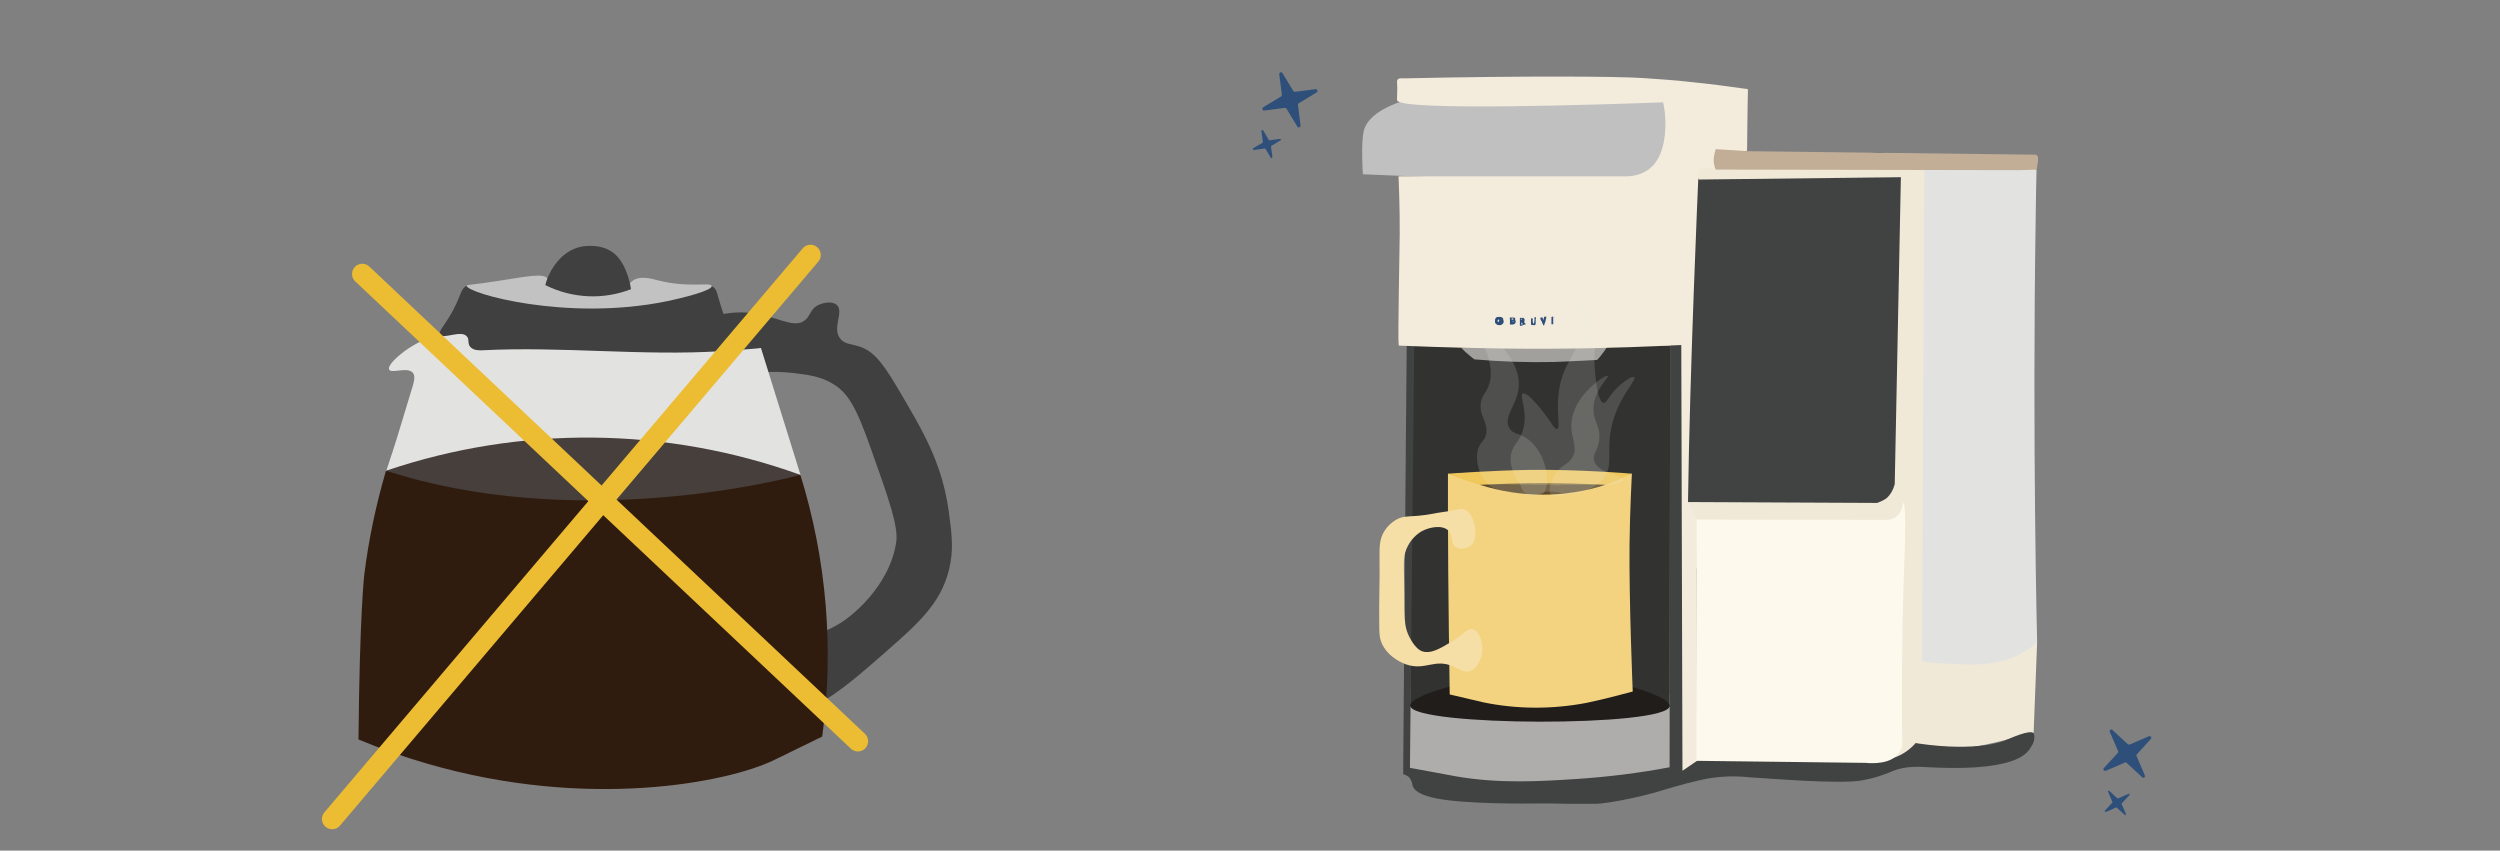 <?xml version="1.0" encoding="utf-8"?>
<!-- Generator: Adobe Illustrator 24.3.0, SVG Export Plug-In . SVG Version: 6.00 Build 0)  -->
<svg version="1.1" id="Layer_1" xmlns="http://www.w3.org/2000/svg" xmlns:xlink="http://www.w3.org/1999/xlink" x="0px" y="0px"
	 viewBox="0 0 855 290.9" style="enable-background:new 0 0 855 290.9;" xml:space="preserve">
<rect x="0" y="0" width="855" height="290.9" fill="#808080" stroke="none"/>
<style type="text/css">
	.st0{clip-path:url(#SVGID_2_);}
	.st1{clip-path:url(#SVGID_4_);}
	.st2{clip-path:url(#SVGID_6_);}
	.st3{fill:#AFACAC;}
	.st4{fill:#323231;}
	.st5{fill:#F0E9D8;}
	.st6{fill:#C0C0C0;}
	.st7{fill:#A2A09D;}
	.st8{fill:#414242;}
	.st9{fill:#E2E2E1;}
	.st10{fill:#201D1B;}
	.st11{fill:#F3ECDC;}
	.st12{fill:#FDF9ED;}
	.st13{fill:#C2AE97;}
	.st14{clip-path:url(#SVGID_8_);}
	.st15{fill:#2D4F7A;}
	.st16{clip-path:url(#SVGID_10_);}
	.st17{fill:#F3D380;}
	.st18{fill:#F6DFA6;}
	.st19{fill:#EFC75B;}
	.st20{fill:#5C4B2C;}
	.st21{opacity:0.16;}
	.st22{clip-path:url(#SVGID_12_);}
	.st23{clip-path:url(#SVGID_14_);}
	.st24{fill:#EDEAE6;}
	.st25{clip-path:url(#SVGID_16_);}
	.st26{clip-path:url(#SVGID_18_);}
	.st27{clip-path:url(#SVGID_20_);}
	.st28{clip-path:url(#SVGID_22_);}
	.st29{fill:#404040;}
	.st30{fill:#301C0E;}
	.st31{fill:#C2C2C2;}
	.st32{fill:#473F3C;}
	.st33{fill:none;stroke:#ECBC32;stroke-width:7;stroke-linecap:round;stroke-linejoin:round;}
	.st34{clip-path:url(#SVGID_24_);}
	.st35{clip-path:url(#SVGID_26_);}
	.st36{clip-path:url(#SVGID_28_);}
	.st37{clip-path:url(#SVGID_30_);}
</style>
<g id="Brewer_with_hot_coffee">
	<g>
		<defs>
			<rect id="SVGID_1_" x="465.8" y="26.2" width="231.2" height="248.7"/>
		</defs>
		<clipPath id="SVGID_2_">
			<use xlink:href="#SVGID_1_"  style="overflow:visible;"/>
		</clipPath>
		<g class="st0">
			<g>
				<defs>
					<rect id="SVGID_3_" x="465.8" y="26.2" width="231.2" height="248.7"/>
				</defs>
				<clipPath id="SVGID_4_">
					<use xlink:href="#SVGID_3_"  style="overflow:visible;"/>
				</clipPath>
				<g class="st1">
					<g>
						<defs>
							<rect id="SVGID_5_" x="465.8" y="26.2" width="231.2" height="248.7"/>
						</defs>
						<clipPath id="SVGID_6_">
							<use xlink:href="#SVGID_5_"  style="overflow:visible;"/>
						</clipPath>
						<g class="st2">
							<path class="st3" d="M481.2,237c-1.4,4,1.8,7.2-0.1,17.4c-0.5,2.8-1.4,5.8,0,9.2c1.1,2.4,2.9,4.4,5.1,5.7
								c10,6.4,35.6,3.7,52.1,2.3c18.2-1.6,22.3-1.4,29-5c8.3-4.4,19.2-13.6,17.4-20.9c-1-4.2-6.1-7.4-27.1-11.3
								C547.9,232.5,486.8,221.6,481.2,237"/>
							<path class="st4" d="M483,117.2l-0.7,124.3l12,2.6c21.5,4.5,59.5,1.4,69.2-0.7l7.5-1.7l0.2-123.4L483,117.2"/>
							<path class="st5" d="M653.1,256.1c3.7,2.9,10.4,1.6,23.8-1c8.1-1.6,18.6-4.5,18.6-4.5l1.2-31c0,0-31.2-5.6-43,7.2
								C646.3,235.1,646.5,251,653.1,256.1"/>
							<path class="st6" d="M466.4,44.8c-1,4.1-0.3,14.8-0.3,14.8l19.3,0.8c38.4,1.6,70.2,15.4,85.1,0.7c5.5-5.4,8.2-14.3,5.7-20.5
								c-5-12.1-29.5-11.8-52.4-11.4C515.5,29.2,470.2,29.8,466.4,44.8"/>
							<path class="st7" d="M499.7,118.9c0.9,1,1.9,1.9,2.9,2.7l1.6,1.3c9.1,0.8,18.2,1.1,27.3,0.9c6-0.2,14.7-0.7,14.7-0.7
								s1.1-1.1,1.7-2c0.1-0.1,1.7-2.1,1.6-2.6C549.4,117.3,540.5,116.6,499.7,118.9"/>
							<path class="st8" d="M620.7,54.3c-28.6,2.2-36.7-5.2-43.3,1.5c-4.8,4.8-2.1,10.2-0.8,35.1c1,18.7,0,37.5,0,56.2
								c0,20.3-3,22.6,0,27.4c10.2,15.7,46.3,13.8,65.7,0.4c5.7-3.9,8-7.6,9.1-9.4c5-8.6,2.5-16.3,1.1-30.4
								c-1.3-13.3-0.8-24,0.3-45.4c0.4-8.4-0.6-16.9-0.3-25.3c0.2-5.1,0.4-7-1-9C647.5,49.8,636.4,53.1,620.7,54.3"/>
							<path class="st9" d="M696.5,58c-0.1,3-0.2,9.2-0.3,17c-1.2,76.5,0.5,144.6,0.5,144.7c-1.7,1.5-3.5,2.8-5.5,3.8
								c-7.7,4.2-15.5,3.9-22.7,3.6c-5.2-0.2-9.7-0.4-12.6-1.6c-23.6-9.6,5.8-103-0.8-152.9c-0.4-2.9-1.5-10.2,2.8-15.1
								C665.6,48.8,685.3,54.1,696.5,58"/>
							<path class="st8" d="M481.1,117.3L481.1,117.3c0,0-0.7,78.3-1.2,145c0,0.8,0,1.6,0,2.5c0.7,0.1,1.3,0.5,1.9,0.9
								c0.7,0.8,1.2,1.9,1.3,3c0.8,2.5,4.7,3.5,6.5,4c9.8,2.5,34.8,2.1,34.8,2.1c15.1-0.2,17.5,1,26.7-0.5c5-0.8,9.9-1.9,14.7-3.2
								c2.9-0.8,5.8-1.8,11.1-3.2c2.8-0.7,4.8-1.2,6.9-1.6c4.7-0.8,9.5-1,14.2-0.5c9,0.6,31.3,2.4,38.8,1.1c2.1-0.4,4.3-0.9,6.3-1.6
								c2.1-0.7,3.6-1.3,4.2-1.6c4.4-1.8,9.1-1.5,12.4-1.3c17.5,0.9,25.4-0.9,29.6-2.6c1.9-0.8,4.3-2.2,5.5-4.7l0,0
								c1.1-1.4,1.1-3.6,0.7-4.3c-1.1-1.5-8.2,1.8-10.2,2.6c0,0-8.8,3.8-29.1,0.9c-19.4-2.8-52.4-28.2-60.5-64.4
								c-7.4-33,12.1-59.5-4.7-70.7c0,0-0.6-0.4-19.8-6.8c-0.1,50-0.1,100-0.2,150c-10.5,2-21.1,3.3-31.7,4
								c-12.3,0.8-26.5,1.7-41.4-0.9l-15.7-2.9c1-98.7,1.5-149.7,1.5-149.7L481.1,117.3"/>
							<path class="st10" d="M482.3,241.4c-0.4-3.7,22.3-10.3,42.2-10.7c22.7-0.5,46.9,7,46.5,10.8
								C570.2,248.7,483.1,248.5,482.3,241.4"/>
							<path class="st5" d="M577.3,171.7L577.3,171.7l64.7,0.3l0,0c1.1-0.4,2.2-0.9,3.2-1.6c1.4-1.3,2.3-2.9,2.8-4.8l2.1-105
								l-69.2,0.8c-0.3-0.9-0.4-1.7-0.4-2.7c0.1-0.9,0.6-1.8,1.3-2.4c1-0.8,2.1-0.7,6.1-0.4c1.3,0.1,2.5,0.1,3.8,0.2
								c8.1,1,66.4,1.3,66.4,1.3l-0.8,182.8c0,0,1.6,7.4-0.8,12.1c-1.9,3-4.8,5.3-8.1,6.6C631.8,265,563.4,191.2,577.3,171.7"/>
							<path class="st11" d="M477.8,34.3c-0.1-0.5,0.2-3.7,0-6c-0.1-0.4,0-0.9,0.3-1.2c0.5-0.5,1.9-0.3,1.9-0.3
								c41.9-0.9,72.8-0.7,82-0.1c6.4,0.4,12,0.9,12,0.9c6.1,0.6,11.2,1.2,13.6,1.5l9.6,1.3c0.2,0,0.3,0,0.5,0.1
								c0.1,0.1,0.1,0.3,0.1,0.4c-0.1,1-0.3,20.7-0.3,20.7l-10.8,0.5l0.2,5.8c-1.8-0.6-4.4-1.2-5.6,0c-0.9,0.9-0.5,3.5-0.5,3.5
								s-2.9,65.2-3.5,110.3l0,0l3,6l0.1,82.5l-5,3.4L575,118c-2.1,0.1-5.2,0.2-9,0.4c-9.3,0.4-28.2,1.1-51.7,0.8
								c-17.3-0.2-35.9-1-35.9-1s-0.1-1-0.1-1.1c-0.2-1.5,0.3-30.7,0.4-36.7c0.1-9.3-0.4-20.1-0.4-20.1h78c2.5,0,5-0.7,7.2-2.1
								c4.4-3.1,5.3-8.3,5.7-10.7c0.6-4.1,0.5-8.4-0.4-12.5l0,0C552.2,35.6,478.6,38.2,477.8,34.3"/>
							<path class="st12" d="M580.3,177.7l65.2,0.1c1.2-0.1,2.4-0.5,3.3-1.3c2-1.7,1.9-4.5,2.1-4.5c1.2,0,0.5,16.5,0.5,16.5
								c-1.4,34.1-0.8,69-0.8,66.1c-0.3,1.7-1.2,3.2-2.5,4.3c-3.5,2.8-9.9,2-10,2l-57.9-0.7L580.3,177.7"/>
							<path class="st13" d="M597.4,51.7l98.3,1.2c0.3-0.1,0.5,0,0.8,0.1c0.8,0.5,0.5,2.2,0.3,3.5c0,0,0,0.2-0.3,1.5l-5.8,0.2
								L586.8,58c-0.4-0.8-0.6-1.7-0.7-2.5c-0.1-1.5,0.2-3,0.7-4.5L597.4,51.7"/>
						</g>
					</g>
					<g>
						<defs>
							<rect id="SVGID_7_" x="511" y="108.3" width="20.8" height="2.9"/>
						</defs>
						<clipPath id="SVGID_8_">
							<use xlink:href="#SVGID_7_"  style="overflow:visible;"/>
						</clipPath>
						<g class="st14">
							<path class="st15" d="M531.2,110.1c0-0.1,0-0.1,0-0.2v-0.6c0-0.1,0-0.1,0-0.2c0-0.1,0-0.1,0-0.2c0-0.1,0-0.1,0-0.2v-0.2
								c0-0.1,0-0.2,0-0.2c0,0,0,0-0.1,0c-0.2,0-0.4,0-0.5,0.1l0,0c0,0,0,0.8,0,0.8l0,0l0,0v1c0,0,0,0.1,0,0.1v0.2
								c0,0.1,0,0.1,0,0.2c0,0.1,0,0.2,0,0.2l0,0c0,0,0.1,0,0.1,0h0.2c0.1,0,0.2,0,0.2,0c0,0,0.1,0,0.1,0c0,0,0-0.1,0-0.3
								c0-0.1,0-0.2,0-0.2L531.2,110.1"/>
							<polyline class="st15" points="516.9,109.7 516.9,109.7 516.9,109.7 516.9,109.7 							"/>
							<path class="st15" d="M518.4,110.1C518.4,110,518.4,110,518.4,110.1v-0.2v-0.1c0-0.1-0.1-0.1-0.1-0.2l-0.1-0.1h-0.1l0,0
								c0,0,0.1-0.1,0.1-0.1c0,0,0-0.1,0-0.2c0,0,0-0.1,0-0.2V109c0,0,0-0.1,0-0.1l-0.1-0.1l-0.1-0.1l-0.1-0.1l0,0h0h-0.2h-0.1H517
								h-0.2h-0.2l0,0h-0.1h-0.1l0,0c-0.1,0,0,0.3,0,0.6c0,0.1,0,0.3,0,0.4v0.4c0,0.1,0,0.1,0,0.2v0.4c0,0.1,0,0.1,0,0.2
								c0,0,0,0.1,0,0.1v0.1c0,0,0,0,0.2,0h0.6h0.2l0.3-0.1l0.2-0.1l0.2-0.1l0.1-0.1v-0.1l0,0c0,0,0-0.1,0.1-0.1c0,0,0-0.1,0-0.1
								c0-0.1,0-0.1,0-0.2c0,0,0-0.1,0-0.1 M517,109.5L517,109.5c0,0,0-0.3,0-0.4l0,0V109c0,0,0-0.1,0.1-0.1s0,0,0.1,0
								c0.1,0,0.1,0,0.2,0l0.1,0.1c0,0,0.1,0.1,0.1,0.1l0,0v0.2l0,0l0,0l0,0l0,0l0,0l0,0l0,0l0,0h-0.1h-0.1c-0.1,0-0.2,0-0.3,0l0,0
								 M517.8,110L517.8,110L517.8,110L517.8,110L517.8,110h-0.6l0,0l0,0c0-0.1,0-0.2,0-0.2v0.2c0-0.1,0-0.1,0-0.1s0.1,0,0.2,0h0.3
								l0,0l0,0l0,0l0,0l0,0l0,0C517.7,109.9,517.7,109.9,517.8,110C517.7,110,517.7,110,517.8,110L517.8,110"/>
							<path class="st15" d="M514.1,109.5c0-0.1,0-0.2,0-0.2c0,0,0-0.1,0-0.1v-0.1l0,0l0,0V109l-0.1-0.2l-0.1-0.1l-0.2-0.1l-0.1-0.1
								h-0.1c-0.1,0-0.1-0.1-0.2-0.1h-0.2h-0.2c-0.1,0-0.3,0-0.4,0h-0.2h-0.1h-0.1l-0.2,0.1l-0.2,0.1l-0.1,0.1l-0.1,0.2
								c0,0-0.1,0.1-0.1,0.2c0,0.1-0.1,0.1-0.1,0.2v0.1v0.1c0,0.1,0,0.1,0,0.2c0,0.1,0,0.1,0,0.2c0,0.1,0,0.1,0,0.2
								c0,0.1,0,0.1,0,0.2c0.1,0.2,0.1,0.3,0.3,0.4c0.1,0.1,0.2,0.3,0.4,0.3c0.1,0.1,0.3,0.2,0.5,0.2h0.3h0.1h0.2h0.1l0,0l0.2-0.1
								l0,0l0.2-0.1c0.1,0,0.1-0.1,0.2-0.1c0,0,0,0,0.1-0.1c0,0,0.1-0.1,0.1-0.1l0.1-0.2l0.1-0.2c0-0.1,0.1-0.1,0.1-0.2
								c0-0.1,0-0.2-0.1-0.3c0-0.1,0-0.1,0-0.2c0-0.1,0-0.1,0-0.2L514.1,109.5 M512.3,110.1L512.3,110.1L512.3,110.1L512.3,110.1
								L512.3,110.1L512.3,110.1L512.3,110.1L512.3,110.1L512.3,110.1L512.3,110.1c-0.1-0.1-0.1-0.1-0.1-0.1c0,0,0-0.1,0-0.1v-0.1
								v-0.1c0,0,0-0.1,0-0.1l0.1-0.2c0,0,0.1-0.1,0.1-0.2l0,0l0.1,0.1c0.1,0.1,0.1,0.1,0.2,0.2l0,0l0,0c0,0,0,0.1,0,0.1v0.1
								c0,0,0,0,0,0.1l0,0v0.1l0,0l0,0l0,0l0,0l0,0l0,0l-0.1,0.1l0,0l0,0h-0.2h-0.1L512.3,110.1L512.3,110.1"/>
							<path class="st15" d="M528.9,108.3C528.9,108.3,528.9,108.3,528.9,108.3h-0.4c-0.2,0-0.3,0-0.3,0s-0.1,0.1-0.1,0.1
								c0,0.1,0,0.1-0.1,0.2c0,0.1,0,0.1,0,0.2c0,0.1,0,0.1,0,0.2v0.1c0,0,0,0.1,0,0.1c0,0.1,0,0.1,0,0.2c0,0.1,0,0.2,0,0.2l0,0
								c0,0,0,0-0.1-0.3c0-0.1-0.1-0.1-0.1-0.2l-0.1-0.2l-0.1-0.2c0,0,0-0.1,0-0.1l0,0l0,0l0,0l0,0c0,0,0,0-0.1,0h-0.2h-0.2h-0.1
								c-0.1,0-0.2,0-0.2,0.1c0,0,0,0,0,0.1c0,0,0,0,0,0.1v0.1l0.1,0.2c0,0,0,0.1,0,0.1l0.1,0.2l0.1,0.2l0.2,0.3
								c0,0.1,0.1,0.1,0.1,0.2c0,0,0,0,0,0.1l0,0l0,0v0.1c0.1,0.1,0.1,0.2,0.2,0.3l0,0c0,0.1,0,0.1,0.1,0.2v0.1
								c0.1,0.2,0.1,0.1,0.1,0.2c0,0,0.1,0.1,0.1,0.1l0,0H528c0,0,0.1,0,0.1-0.1l0,0l0,0l0,0c0-0.1,0.1-0.2,0.1-0.3
								c0.1-0.3,0.1-0.2,0.1-0.3c0.1-0.4,0.1-0.3,0.2-0.5s0.1-0.3,0.1-0.5v-0.1l0.1-0.3c0-0.1,0.1-0.2,0.1-0.3v-0.2
								C528.8,108.4,528.8,108.4,528.9,108.3"/>
							<path class="st15" d="M521.8,110.8c-0.1-0.1-0.1-0.1-0.2-0.2l-0.4-0.5l0,0l0,0l0.1-0.1l0,0l0,0l0,0l0.1-0.1v-0.1l0,0l0,0l0,0
								c0,0,0-0.1,0-0.1c0,0,0-0.1,0-0.1c0-0.1,0-0.1,0-0.2c0-0.1,0-0.1,0-0.2c0-0.1,0-0.1-0.1-0.2l0,0l0,0l-0.1-0.1l-0.1-0.1l0,0
								l0,0l-0.1-0.1h-0.1H521h-0.1h-0.2h-0.4h-0.2H520h-0.1h-0.1c0,0,0,0.1,0,0.4V109c0,0.1,0,0.1,0,0.2s0,0.1,0,0.2
								c0,0.1,0,0.1,0,0.2v0.2c0,0.1,0,0.1,0,0.2v0.1c0,0,0,0.1,0,0.1c0,0,0,0.1,0,0.1v0.1l0,0c0,0.1,0,0.1,0,0.2v0.1c0,0,0,0,0,0.1
								c0,0,0,0.1,0,0.2l0,0v0.3c0,0.1,0,0.1,0,0.1s0,0,0.1,0c0.2,0,0.3,0,0.5,0l0,0 M520.3,111c0-0.1,0-0.2,0-0.3s0-0.1,0-0.1l0,0
								c0,0,0-0.1,0-0.1c0,0,0-0.1,0-0.1c0,0,0-0.1,0-0.1h0.1c0,0.1,0.1,0.1,0.1,0.2l0.1,0.1l0.1,0.1l0,0l0.1,0.1
								c0.1,0.1,0.1,0.2,0.1,0.2s0.1,0,0.3,0h0.4c0.1,0,0.2,0,0.2,0s-0.1-0.1-0.2-0.2 M520.3,109.1h0.2l0,0l0,0l0,0l0,0l0,0l0,0v0.2
								l0,0l0,0l0,0l0,0l0,0l0,0l0,0h-0.1c-0.1,0-0.1,0-0.2,0c0,0,0,0-0.1,0c0,0,0-0.1,0-0.1L520.3,109.1L520.3,109.1
								C520.2,109.1,520.2,109.1,520.3,109.1l-0.1-0.2l0,0l0,0c0,0,0-0.1,0-0.1l0,0h0.1 M521.1,108.9L521.1,108.9"/>
							<path class="st15" d="M521.5,109.2L521.5,109.2L521.5,109.2C521.5,109.2,521.5,109.2,521.5,109.2
								C521.5,109.2,521.5,109.2,521.5,109.2"/>
							<path class="st15" d="M525.3,108.9L525.3,108.9c0-0.1,0-0.2,0-0.2c0,0,0-0.1,0-0.1v-0.1l0,0l0,0h0c0,0-0.1,0-0.1,0h-0.3
								c0,0-0.1,0-0.1,0l0,0v1c0,0.2-0.1,0.6-0.1,0.7v0.1c0,0,0,0,0,0.1v0.1c0,0-0.1,0.1-0.2,0.1l0,0c-0.1,0-0.1,0-0.2,0h0v-0.1l0,0
								l0,0v-0.1v-0.1l-0.1-0.2c0,0,0-0.1,0-0.1c0,0,0-0.1,0-0.1c0-0.2,0-0.4,0-0.5v-0.2l0,0v-0.2c0,0,0,0,0-0.1s-0.1,0-0.2,0h-0.4
								l0,0v0.1c0,0.2,0,0.4,0,0.7c0,0.1,0,0.3,0,0.4v0.2c0,0.1,0,0.1,0,0.2c0,0,0,0.1,0,0.1c0,0,0,0.1,0,0.1v0.1c0,0,0,0.1,0,0.1
								v0.1l0,0l0,0c0,0.1,0.1,0.1,0.2,0.1h0.1h0.1l0.2,0.1h0.1h0.1h0.3h0.1h0.1l0.1-0.1l0.1-0.1c0-0.1,0.1-0.1,0.1-0.2v-0.1v-0.1
								v-0.1v-0.1c0,0,0-0.1,0-0.2s0-0.1,0-0.2s0-0.1,0-0.2c0-0.1,0-0.1,0-0.2c0-0.2,0-0.2,0-0.4L525.3,108.9 M523.5,108.9
								L523.5,108.9L523.5,108.9"/>
							<path class="st15" d="M523.5,108.8C523.5,108.8,523.5,108.8,523.5,108.8c0,0.1,0.1,0.1,0.1,0.1S523.6,108.8,523.5,108.8
								C523.6,108.8,523.6,108.8,523.5,108.8"/>
							<path class="st15" d="M531.8,108.4L531.8,108.4L531.8,108.4L531.8,108.4L531.8,108.4h-0.2l0,0l0,0l0,0l0,0l0,0v0.1l0,0l0,0h0
								L531.8,108.4L531.8,108.4L531.8,108.4L531.8,108.4 M531.9,108.5L531.9,108.5L531.9,108.5l-0.2,0.1l0,0l0,0l0,0v-0.1l0,0l0,0
								l0,0l0,0l0,0L531.9,108.5L531.9,108.5L531.9,108.5L531.9,108.5L531.9,108.5L531.9,108.5"/>
							<path class="st15" d="M531.7,108.6L531.7,108.6L531.7,108.6L531.7,108.6L531.7,108.6h-0.1l0,0l0,0l0,0l0,0l0,0l0,0H531.7
								 M531.6,108.4L531.6,108.4 M531.7,108.4L531.7,108.4"/>
							<polyline class="st15" points="531.7,108.4 531.7,108.4 531.7,108.4 531.7,108.4 531.7,108.4 							"/>
						</g>
					</g>
					<g>
						<defs>
							<rect id="SVGID_9_" x="465.8" y="26.2" width="231.2" height="248.7"/>
						</defs>
						<clipPath id="SVGID_10_">
							<use xlink:href="#SVGID_9_"  style="overflow:visible;"/>
						</clipPath>
						<g class="st16">
							<path class="st17" d="M495.2,176.1V162c0,0,2.1,0.5,2.1,0.5c6.7,4,49.5,4.4,58,0c0.1,0,2.8-0.5,2.8-0.5
								c0,0.2-0.7,13.3-0.8,24.2c-0.2,19.4,1.1,50.3,1.1,50.3s-9.9,2.7-15.9,3.9c-11.6,2.2-23.6,2.2-35.2-0.2
								c-2.2-0.5-11.5-2.7-11.5-2.7S495.2,198.6,495.2,176.1"/>
							<path class="st18" d="M495.3,181.4c1.9,1.8,0.6,4.4,2.5,5.7c1.8,1,4.1,0.6,5.5-0.8c1.5-1.5,1.3-3.6,1.2-5.3
								c0-0.4-0.6-5.7-3.8-6.8c-0.9-0.3-1.5-0.1-3.5,0.3c-2.4,0.5-4.8,0.7-7.2,1.2c-8.1,1.5-9.5,0.2-12.8,2.2
								c-1.4,0.9-2.7,2.1-3.6,3.5c-2,3-1.8,6-1.8,10.2c0.1,7-0.2,14.1-0.1,21.1c0,3.9,0,5.6,1.1,7.8c2.3,4.6,7.3,6.4,8,6.7
								c6.7,2.3,9.7-2.1,16.2,0.7c2.3,1,3.6,2.2,5.5,1.7c3-0.8,4.1-5,4.2-5.3c0.9-3.7-0.6-8.4-3-9.1c-1.8-0.5-2.8,1.6-8,4.7
								c-3.6,2.1-6.4,3.7-9.1,2.9c-0.5-0.1-2.4-0.8-4.4-4.6c-2.4-4.5-1.7-7.2-2-19.9c-0.1-5.9-0.4-8.4,1.3-11.6
								c1.1-2.1,2.7-3.8,4.7-5C488.8,180.3,493.1,179.4,495.3,181.4"/>
							<path class="st19" d="M495.2,162L495.2,162c0,0,14.5-1.1,28.1-1.3c17.7-0.2,34.6,1.3,34.8,1.3l-5.3,2.4
								c-9,3.7-18.7,5.3-28.4,4.7C509.4,168.3,495.6,162.1,495.2,162"/>
							<path class="st20" d="M506.1,165.8c6.5-0.3,13.5-0.5,21.1-0.5c10.7,0,21.9,0.4,21.9,0.5C549.2,165.8,549.2,166,506.1,165.8
								c14,4.5,29.1,4.5,43,0"/>
							<g class="st21">
								<g>
									<defs>
										<rect id="SVGID_11_" x="505.1" y="113.1" width="24.1" height="56.4"/>
									</defs>
									<clipPath id="SVGID_12_">
										<use xlink:href="#SVGID_11_"  style="overflow:visible;"/>
									</clipPath>
									<g class="st22">
										<g>
											<defs>
												<rect id="SVGID_13_" x="505.1" y="113.1" width="24.1" height="56.4"/>
											</defs>
											<clipPath id="SVGID_14_">
												<use xlink:href="#SVGID_13_"  style="overflow:visible;"/>
											</clipPath>
											<g class="st23">
												<path class="st24" d="M509,165.7c-3.1-3.1-4.5-7.5-3.6-11.8c0.8-3,2.4-2.8,2.9-5.7c0.6-4-2.3-5.7-1.9-10
													c0.2-2.5,1.4-3.4,2.4-5.5c3.9-8.4-4.3-18.5-2.9-19.5s14.4,8.6,13.5,19.2c-0.5,6.1-5.3,9.9-3.3,13.8
													c1.3,2.6,3.8,1.7,7.1,4.5c6,5.1,7.5,15.9,4.2,18.4c-0.5,0.4-1.1,0.6-4.9,0.1C515.1,168.3,511.3,167.9,509,165.7"/>
											</g>
										</g>
									</g>
								</g>
							</g>
							<g class="st21">
								<g>
									<defs>
										<rect id="SVGID_15_" x="516.6" y="101.1" width="42.3" height="68.4"/>
									</defs>
									<clipPath id="SVGID_16_">
										<use xlink:href="#SVGID_15_"  style="overflow:visible;"/>
									</clipPath>
									<g class="st25">
										<g>
											<defs>
												<rect id="SVGID_17_" x="516.6" y="101.1" width="42.3" height="68.4"/>
											</defs>
											<clipPath id="SVGID_18_">
												<use xlink:href="#SVGID_17_"  style="overflow:visible;"/>
											</clipPath>
											<g class="st26">
												<path class="st24" d="M520.1,166c-2-2.7-4.1-6.6-3.3-10.7c0.7-3.5,2.8-4,4-8.1c2-6.5-1.4-11.9,0-12.6s5.3,4.2,6.9,6.2
													c3.1,3.9,3.9,6.1,4.8,5.9c1.3-0.3-0.4-6,0.7-13.3c1.6-10.6,7.2-12.2,7.1-21.2c0-6.3-2.9-10.7-1.9-11.2s4.3,2.8,6.2,7.1
													c2.5,6-0.1,9.3,1,20.2c0.2,1.7,0.9,9.3,2.8,9.5c1,0.1,1.5-1.9,4.3-4.8c2.2-2.3,5.5-4.6,6.2-4c0.9,0.8-4.2,5.6-6.9,13.8
													c-3.6,10.9,0.7,16.3-4.2,21.5c-2.7,2.6-6.2,4.2-9.9,4.6c-4.4,0.3-6.1-1.6-10.6-0.4c-1.8,0.5-3.3,1.3-4.8,0.6
													C521.2,168.5,520.3,167.4,520.1,166"/>
											</g>
										</g>
									</g>
								</g>
							</g>
							<g class="st21">
								<g>
									<defs>
										<rect id="SVGID_19_" x="530" y="128.6" width="25.1" height="41.2"/>
									</defs>
									<clipPath id="SVGID_20_">
										<use xlink:href="#SVGID_19_"  style="overflow:visible;"/>
									</clipPath>
									<g class="st27">
										<g>
											<defs>
												<rect id="SVGID_21_" x="530" y="128.6" width="25.1" height="41.2"/>
											</defs>
											<clipPath id="SVGID_22_">
												<use xlink:href="#SVGID_21_"  style="overflow:visible;"/>
											</clipPath>
											<g class="st28">
												<path class="st24" d="M530.4,169.1c-1.4-1.8,0.8-5.7,1.1-6.3c2-3.7,4.5-3.6,6.2-6.3c2.1-3.6-0.5-6.5-0.3-11.4
													c0.4-9.9,11.8-17.2,12.5-16.6c0.6,0.5-5.4,5.3-4.9,12.3c0.3,3.7,2.1,4.7,2,8.8c-0.2,4.5-2.5,5.5-1.8,8
													c1.3,4.5,10,4.7,9.9,6.5c-0.1,1.2-3.8,1.5-11.5,3.2C534.7,169.4,531.6,170.7,530.4,169.1"/>
											</g>
										</g>
									</g>
								</g>
							</g>
						</g>
					</g>
				</g>
			</g>
		</g>
	</g>
</g>
<path class="st29" d="M241.3,109.2c4.4-1.8,9.2-2.6,14-2.3c9.6,0.6,15.9,5.8,19.9,2.7c2.1-1.6,1.8-3.9,4.7-5.3
	c1.7-0.8,4.8-1.4,6.3,0c2.5,2.3-1.6,7.6,1,11.3c1.5,2.2,4,2,7,3c4.2,1.5,7.2,4.7,12.3,13.3c9.5,16,15.7,26.5,18,43.2
	c1.1,8,1.7,13.2,0,20c-2.9,11.2-10.1,17.8-21.3,27.6c-12.4,10.9-26.6,23.4-33.6,19.3c-4.4-2.6-5.5-11.7-2.3-17.6
	c3.8-7.2,11.5-5.3,21.6-12.3c1.1-0.8,15.1-10.7,17.6-26.6c0.8-5.3-2.3-14.2-8.6-31.9c-5.1-14.5-7.9-19.2-13-22.3
	c-4.2-2.6-8.5-3.1-13.3-3.7c-7.3-0.9-14.6-0.3-21.7,1.6"/>
<path class="st30" d="M132,161c-3.4,11.6-5.9,23.4-7.4,35.4c0,0-1.6,13-2,56.5c7.7,3.2,15.6,6,23.6,8.3c55.2,16,102.7,6.3,118.2-1.1
	c1.3-0.6,16.8-8.2,16.8-8.2c4.1-30,1.5-60.6-7.5-89.6"/>
<path class="st9" d="M150.5,114.5c-4.5,1-8.6,3-12.3,5.7c-2.4,1.8-5.8,4.9-5.1,6.2c0.8,1.5,6.2-1.1,8.1,1.1c1,1.2,0.4,3.2-0.8,7
	c-2.1,6.7-4,13.5-6.2,20.2c0,0-0.3,0.8-2.1,6.4c5.7-1.3,13.7-2.9,23.4-4.3c20.2-2.8,35.7-2.7,50.9-2.5c19.7,0.2,29.6,0.3,42.4,2.8
	c0,0,2,0.4,25,5.4l-13.9-44.6c0,0-46.8-20.5-90.1-10.1C163.1,109.3,156.6,111.6,150.5,114.5"/>
<path class="st29" d="M150.5,114.5c-0.8-1.1,1.6-3.1,4.4-8.3c2.9-5.4,2.6-7.5,4.8-8.5c1.6-0.7,2.6,0,7.9,1.1c0,0,1.8,0.4,8.5,1.4
	c4.4,0.6,8.9,0.9,13.4,0.9c31,0.5,29.5-0.6,39.9-0.5c4.5,0,6.6,0.3,9.4-1c1.8-0.9,3.3-2.2,4.8-1.6c1.2,0.5,1.6,1.9,1.9,3.2
	c1.8,6.1,3.6,12.2,6.9,13.2c0.1,0,0,0,2.8,0.2c1.7,0.2,3.5,0.5,5.1,1c4.1,1.1,6.1,1.7,6.1,2c0,1.3-14,2.1-19.7,2.5
	c-27.2,1.7-54.6-1.7-81.8-0.3c-0.7,0-2.9,0.2-4.1-1.2c-1-1.2-0.2-2.5-1.1-3.5C157.8,112.7,151.6,116.1,150.5,114.5z"/>
<path class="st31" d="M159.6,97.7c0-0.4,1-0.1,10.6-1.6c9.8-1.5,16-2.9,17.1-0.7c0.3,0.7-0.1,1,0.3,1.8c0.9,2.1,4.6,2.1,9.8,2.3
	c11.2,0.5,15,1.2,17.2-1.4c0.6-0.8,0.7-1.2,1.5-1.9c2.6-2.1,6.7-0.9,8.6-0.4c10.7,2.8,18.5,0.6,18.7,2c0.2,1.6-10,4.1-15.2,5.2
	C193.7,110.1,159.4,100.2,159.6,97.7z"/>
<path class="st29" d="M186.5,97.5c0.4-1.7,1.1-3.3,1.9-4.8c1-1.7,4-6.9,10.2-8.3c0.4-0.1,7.2-1.5,11.7,2.5s5.5,12,5.5,12
	C206.3,102.6,195.7,102.1,186.5,97.5"/>
<path class="st32" d="M132,161c2,0.6,6.2,1.9,11.5,3.3c64.7,16.4,130.2-1.9,130.2-1.9l0,0C228,145.9,178,145.4,132,161"/>
<path class="st33" d="M123.9,93.7l169.5,159.8"/>
<path class="st33" d="M113.6,280.1c54.5-64.3,109.1-128.6,163.6-192.9"/>
<g id="Sparkles">
	<g>
		<defs>
			
				<rect id="SVGID_23_" x="422.5" y="28.1" transform="matrix(0.783 -0.622 0.622 0.783 70.75 280.335)" width="30.1" height="21.2"/>
		</defs>
		<clipPath id="SVGID_24_">
			<use xlink:href="#SVGID_23_"  style="overflow:visible;"/>
		</clipPath>
		<g class="st34">
			<g>
				<defs>
					
						<rect id="SVGID_25_" x="422.5" y="28.1" transform="matrix(0.783 -0.622 0.622 0.783 70.75 280.335)" width="30.1" height="21.2"/>
				</defs>
				<clipPath id="SVGID_26_">
					<use xlink:href="#SVGID_25_"  style="overflow:visible;"/>
				</clipPath>
				<g class="st35">
					<path class="st15" d="M442.9,31.4l7-0.9c0.3-0.1,0.6,0.2,0.7,0.5c0,0.2-0.1,0.5-0.3,0.6l-6.1,3.7c-0.2,0.1-0.3,0.3-0.3,0.6
						l0.9,7c0,0.3-0.2,0.6-0.5,0.7c-0.2,0-0.5-0.1-0.6-0.3l-3.7-6.1c-0.1-0.2-0.3-0.3-0.6-0.3l-7,0.9c-0.3,0.1-0.6-0.2-0.7-0.5
						c0-0.2,0.1-0.5,0.3-0.6l6.1-3.7c0.2-0.1,0.3-0.4,0.3-0.6l-0.9-7c0-0.3,0.2-0.6,0.5-0.7c0.2,0,0.5,0.1,0.6,0.3l3.7,6.1
						C442.5,31.3,442.7,31.4,442.9,31.4"/>
					<path class="st15" d="M434,48l3.7-0.5c0.2,0,0.3,0.1,0.4,0.2c0,0.1,0,0.3-0.2,0.3l-3.1,1.9c-0.1,0.1-0.2,0.2-0.1,0.3l0.5,3.7
						c0,0.2-0.1,0.3-0.2,0.4c-0.1,0-0.3,0-0.3-0.2l-1.9-3.2c-0.1-0.1-0.2-0.2-0.3-0.1l-3.7,0.5c-0.2,0-0.3-0.1-0.3-0.3
						c0-0.1,0-0.2,0.1-0.3l3.2-1.9c0.1-0.1,0.2-0.2,0.1-0.3l-0.5-3.7c0-0.2,0.1-0.3,0.3-0.3c0.1,0,0.2,0,0.3,0.1l1.9,3.2
						C433.8,47.9,433.9,48,434,48"/>
				</g>
			</g>
		</g>
	</g>
</g>
<g id="Sparkles-2">
	<g>
		<defs>
			
				<rect id="SVGID_27_" x="710.2" y="252.4" transform="matrix(0.574 -0.819 0.819 0.574 93.47 705.814)" width="30.1" height="21.2"/>
		</defs>
		<clipPath id="SVGID_28_">
			<use xlink:href="#SVGID_27_"  style="overflow:visible;"/>
		</clipPath>
		<g class="st36">
			<g>
				<defs>
					
						<rect id="SVGID_29_" x="710.2" y="252.4" transform="matrix(0.574 -0.819 0.819 0.574 93.47 705.814)" width="30.1" height="21.2"/>
				</defs>
				<clipPath id="SVGID_30_">
					<use xlink:href="#SVGID_29_"  style="overflow:visible;"/>
				</clipPath>
				<g class="st37">
					<path class="st15" d="M728.4,254.6l6.5-2.8c0.3-0.1,0.7,0,0.8,0.3c0.1,0.2,0,0.5-0.1,0.6l-4.8,5.3c-0.2,0.2-0.2,0.4-0.1,0.6
						l2.8,6.5c0.2,0.3,0.1,0.7-0.2,0.8c-0.3,0.2-0.7,0.1-0.8-0.2l-5.2-4.8c-0.2-0.2-0.4-0.2-0.6-0.1l-6.5,2.8
						c-0.3,0.1-0.7,0-0.8-0.3c-0.1-0.2,0-0.5,0.1-0.6l4.8-5.2c0.2-0.2,0.2-0.4,0.1-0.6l-2.8-6.5c-0.2-0.3-0.1-0.7,0.2-0.8
						c0.3-0.2,0.7-0.1,0.8,0.2l5.2,4.8C727.9,254.6,728.2,254.7,728.4,254.6"/>
					<path class="st15" d="M724.5,273l3.4-1.5c0.2-0.1,0.3,0,0.4,0.2c0.1,0.1,0,0.3-0.1,0.3l-2.5,2.7c-0.1,0.1-0.1,0.2-0.1,0.3
						l1.5,3.4c0.1,0.2,0,0.3-0.1,0.4c-0.1,0.1-0.2,0-0.3-0.1l-2.8-2.5c-0.1-0.1-0.2-0.1-0.3,0l-3.4,1.5c-0.2,0.1-0.3,0-0.4-0.2
						c-0.1-0.1,0-0.3,0.1-0.3l2.5-2.7c0.1-0.1,0.1-0.2,0-0.3l-1.4-3.4c-0.1-0.2,0-0.3,0.1-0.4c0.1-0.1,0.2,0,0.3,0.1l2.7,2.5
						C724.3,273,724.5,273,724.5,273"/>
				</g>
			</g>
		</g>
	</g>
</g>
</svg>

